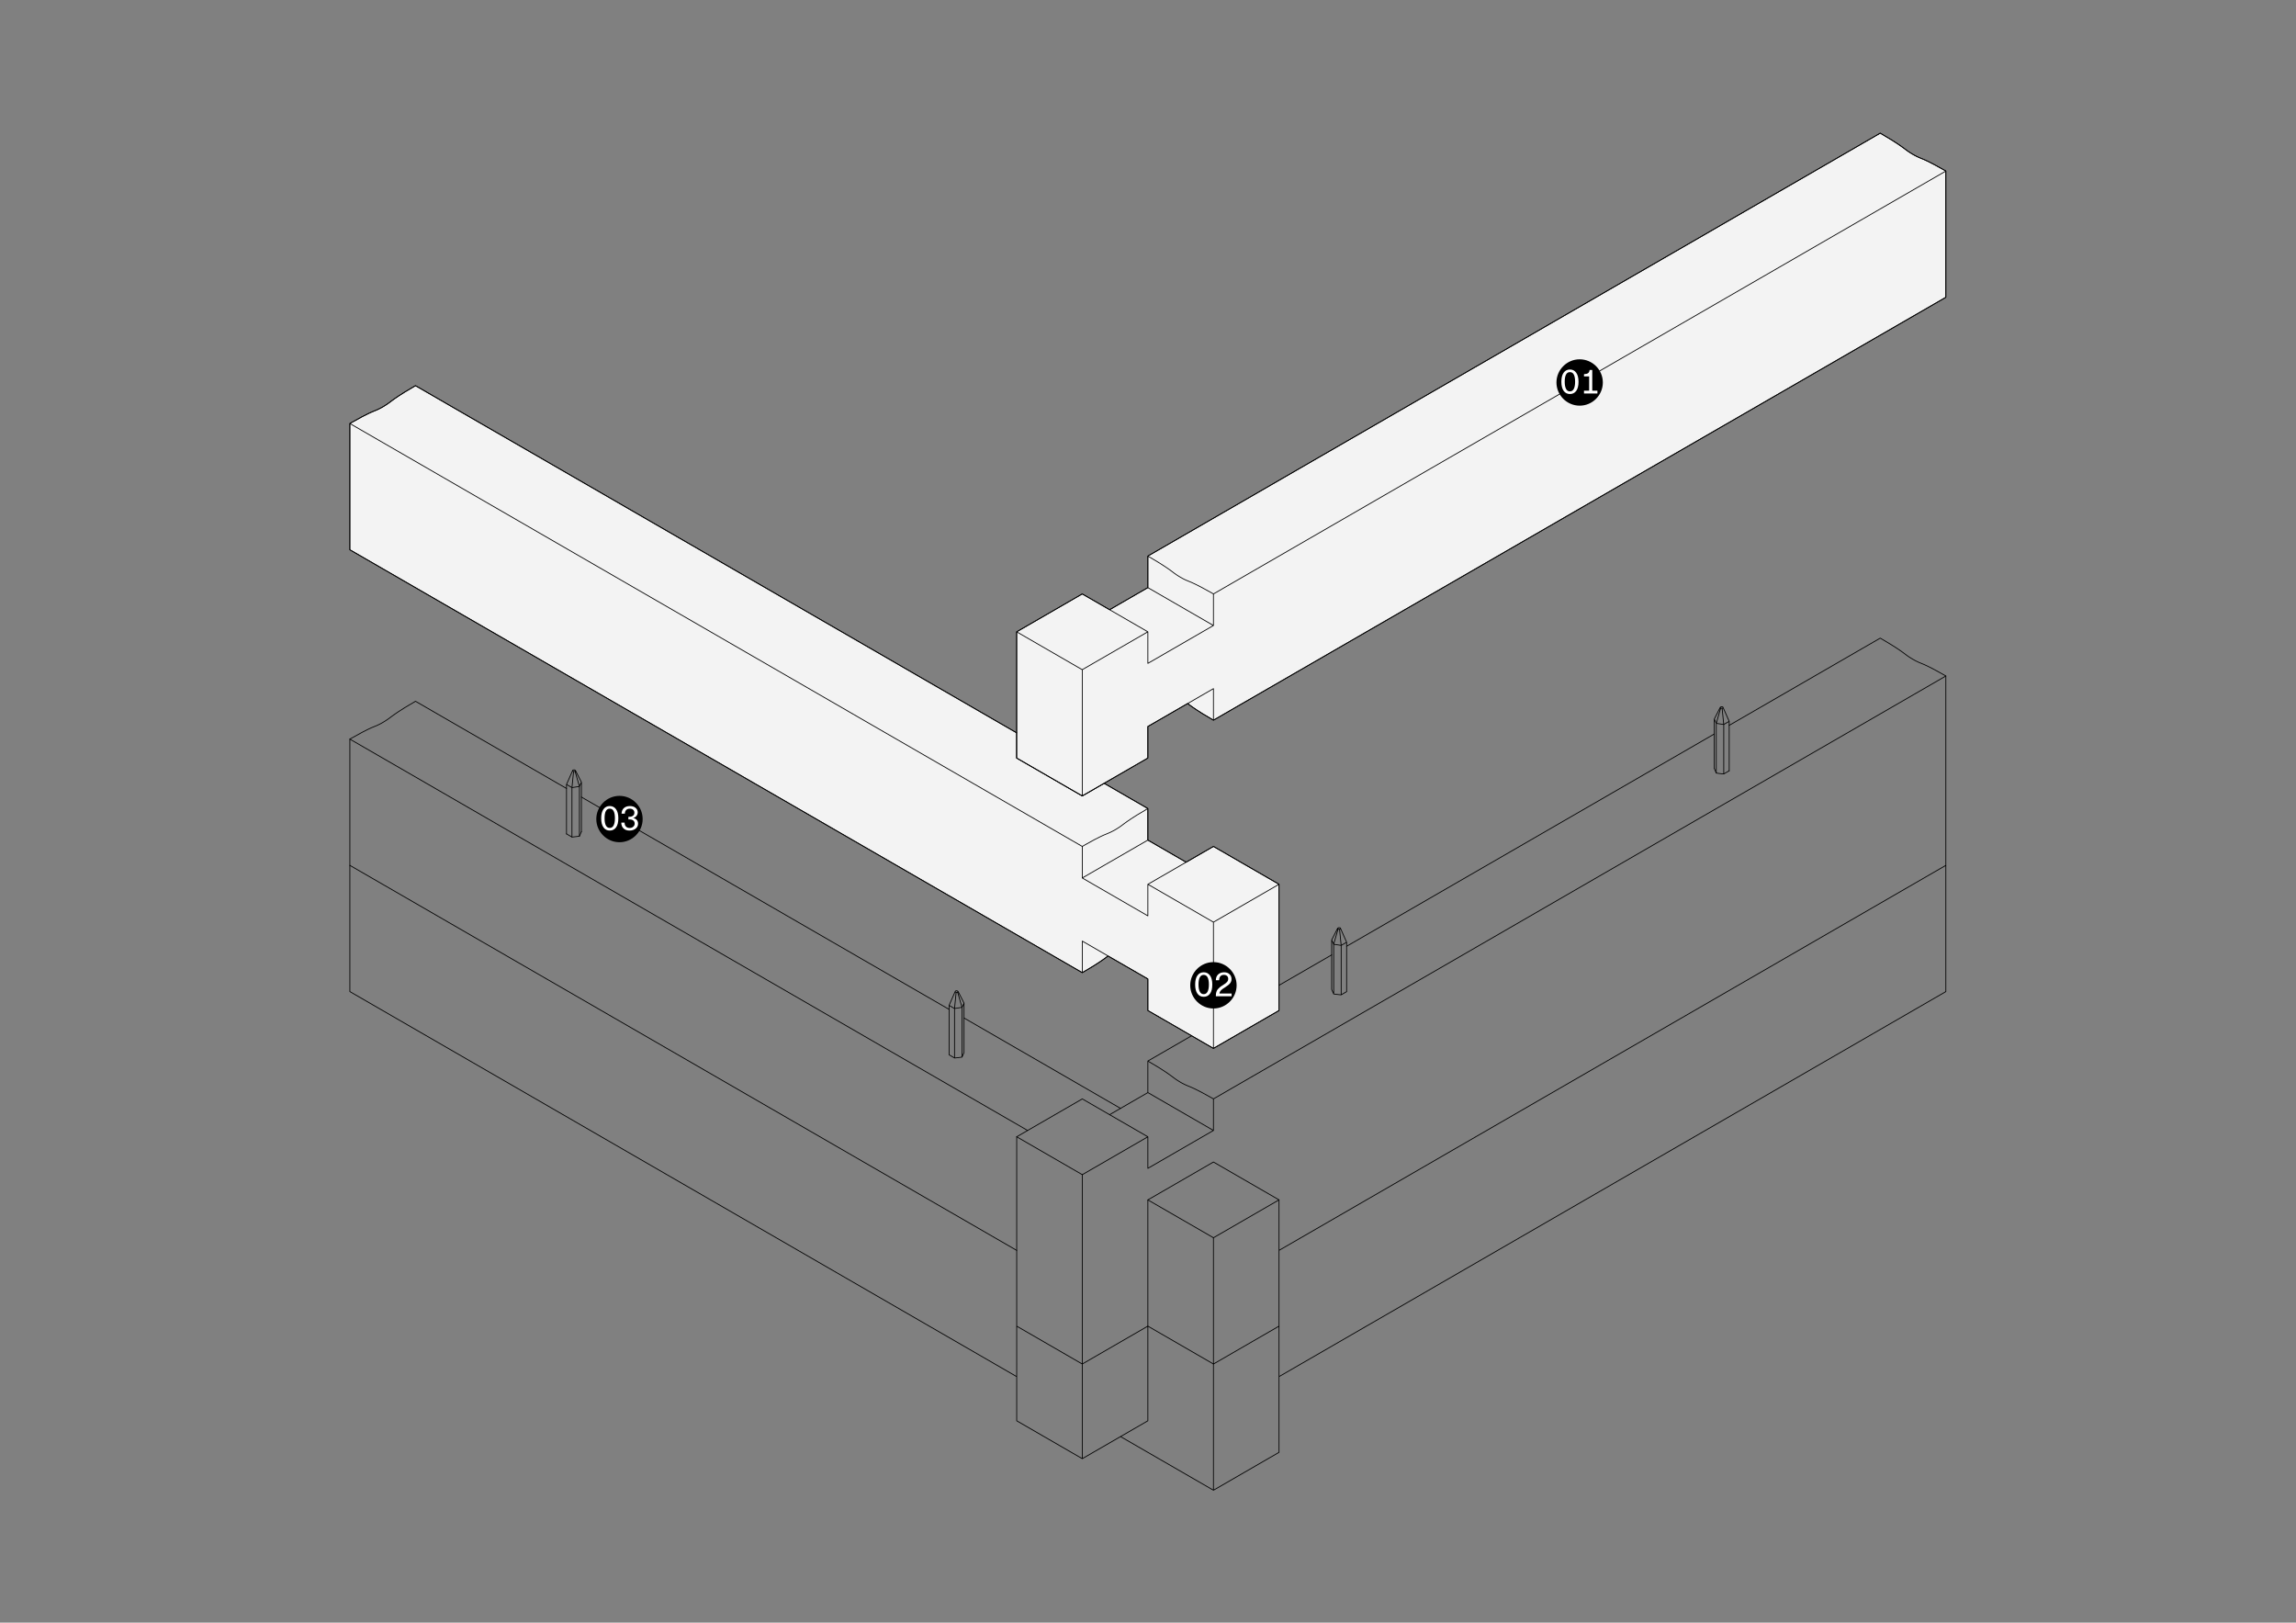 <?xml version="1.0" encoding="UTF-8"?>
<svg xmlns="http://www.w3.org/2000/svg" xmlns:xlink="http://www.w3.org/1999/xlink" version="1.1" id="Ebene_1" x="0px" y="0px" viewBox="0 0 842 595" style="enable-background:new 0 0 842 595;" xml:space="preserve">
<rect x="0" y="0" width="842" height="595" fill="#808080" stroke="none"/>
<style type="text/css">
	.st0{clip-path:url(#SVGID_00000103243132549470591800000002951213074303483267_);}
	
		.st1{clip-path:url(#SVGID_00000115492156684772274930000012181868108181114521_);fill-rule:evenodd;clip-rule:evenodd;fill:#F3F3F3;}
	
		.st2{clip-path:url(#SVGID_00000115492156684772274930000012181868108181114521_);fill:none;stroke:#000000;stroke-width:0.288;stroke-linecap:round;stroke-linejoin:round;stroke-miterlimit:10;}
	.st3{clip-path:url(#SVGID_00000115492156684772274930000012181868108181114521_);}
	
		.st4{clip-path:url(#SVGID_00000062182844468572557480000010673031779231304358_);fill:none;stroke:#000000;stroke-width:0.288;stroke-linecap:round;stroke-linejoin:round;stroke-miterlimit:10;}
	.st5{clip-path:url(#SVGID_00000115492156684772274930000012181868108181114521_);fill-rule:evenodd;clip-rule:evenodd;}
	
		.st6{clip-path:url(#SVGID_00000115492156684772274930000012181868108181114521_);fill-rule:evenodd;clip-rule:evenodd;fill:#FFFFFF;}
</style>
<g>
	<defs>
		<rect id="SVGID_1_" width="842" height="595"></rect>
	</defs>
	<clipPath id="SVGID_00000136407917098365200050000013412121119501037706_">
		<use xlink:href="#SVGID_1_" style="overflow:visible;"></use>
	</clipPath>
	<g style="clip-path:url(#SVGID_00000136407917098365200050000013412121119501037706_);">
		<defs>
			<rect id="SVGID_00000082358583603395245860000011855747978239712944_" width="841.68" height="595.2"></rect>
		</defs>
		<clipPath id="SVGID_00000139284664799141771910000005209410461644252074_">
			<use xlink:href="#SVGID_00000082358583603395245860000011855747978239712944_" style="overflow:visible;"></use>
		</clipPath>
		
			<polyline style="clip-path:url(#SVGID_00000139284664799141771910000005209410461644252074_);fill-rule:evenodd;clip-rule:evenodd;fill:#F3F3F3;" points="    405.51,351.18 404.51,351.9 403.06,352.88 400.9,354.27 396.89,356.66 128.3,201.59 128.3,155.3 128.95,154.92 132.8,152.8     135.02,151.68 136.27,151.11 137.39,150.64 138.14,150.33 138.89,149.99 139.64,149.6 140.39,149.19 141.14,148.73 141.9,148.24     142.61,147.74 143.73,146.9 144.74,146.17 146.19,145.18 148.35,143.8 152.36,141.41 372.84,268.71 372.84,277.97 396.89,291.85     404.91,287.22 420.95,296.48 420.95,308.05 434.98,316.15 445,310.37 469.05,324.25 469.05,370.54 445,384.43 420.95,370.54     420.95,358.97 406.35,350.54 405.91,350.87 405.51,351.18   "></polyline>
		
			<polygon style="clip-path:url(#SVGID_00000139284664799141771910000005209410461644252074_);fill:none;stroke:#000000;stroke-width:0.288;stroke-linecap:round;stroke-linejoin:round;stroke-miterlimit:10;" points="    405.51,351.18 404.51,351.9 403.06,352.88 400.9,354.27 396.89,356.66 128.3,201.59 128.3,155.3 128.95,154.92 132.8,152.8     135.02,151.68 136.27,151.11 137.39,150.64 138.14,150.33 138.89,149.99 139.64,149.6 140.39,149.19 141.14,148.73 141.9,148.24     142.61,147.74 143.73,146.9 144.74,146.17 146.19,145.18 148.35,143.8 152.36,141.41 372.84,268.71 372.84,277.97 396.89,291.85     404.91,287.22 420.95,296.48 420.95,308.05 434.98,316.15 445,310.37 469.05,324.25 469.05,370.54 445,384.43 420.95,370.54     420.95,358.97 406.35,350.54 405.91,350.87   "></polygon>
		
			<polyline style="clip-path:url(#SVGID_00000139284664799141771910000005209410461644252074_);fill-rule:evenodd;clip-rule:evenodd;fill:#F3F3F3;" points="    420.95,215.47 420.95,203.9 689.53,48.83 693.54,51.22 695.7,52.6 697.15,53.59 698.16,54.32 699.28,55.16 699.99,55.66     700.75,56.15 701.5,56.61 702.25,57.02 703,57.41 703.75,57.75 704.5,58.06 705.62,58.53 706.87,59.1 709.08,60.22 712.94,62.34     713.59,62.72 713.59,109.01 445,264.08 440.99,261.69 438.83,260.3 437.38,259.32 436.38,258.6 435.98,258.29 435.54,257.97     420.95,266.39 420.95,277.97 396.89,291.85 372.84,277.97 372.84,231.68 396.89,217.79 406.92,223.57 420.95,215.47   "></polyline>
		
			<polygon style="clip-path:url(#SVGID_00000139284664799141771910000005209410461644252074_);fill:none;stroke:#000000;stroke-width:0.288;stroke-linecap:round;stroke-linejoin:round;stroke-miterlimit:10;" points="    420.95,215.47 420.95,203.9 689.53,48.83 693.54,51.22 695.7,52.6 697.15,53.59 698.16,54.32 699.28,55.16 699.99,55.66     700.75,56.15 701.5,56.61 702.25,57.02 703,57.41 703.75,57.75 704.5,58.06 705.62,58.53 706.87,59.1 709.08,60.22 712.94,62.34     713.59,62.72 713.59,109.01 445,264.08 440.99,261.69 438.83,260.3 437.38,259.32 436.38,258.6 435.98,258.29 435.54,257.97     420.95,266.39 420.95,277.97 396.89,291.85 372.84,277.97 372.84,231.68 396.89,217.79 406.92,223.57   "></polygon>
		<g style="clip-path:url(#SVGID_00000139284664799141771910000005209410461644252074_);">
			<defs>
				<rect id="SVGID_00000159438925932193424540000018341232258985205432_" width="841.89" height="595.27"></rect>
			</defs>
			<clipPath id="SVGID_00000144307432728472120490000016288478851012416171_">
				<use xlink:href="#SVGID_00000159438925932193424540000018341232258985205432_" style="overflow:visible;"></use>
			</clipPath>
			
				<path style="clip-path:url(#SVGID_00000144307432728472120490000016288478851012416171_);fill:none;stroke:#000000;stroke-width:0.288;stroke-linecap:round;stroke-linejoin:round;stroke-miterlimit:10;" d="     M469.05,458.49l244.54-141.18 M469.05,504.78L713.59,363.6V247.88 M445,500.16l24.05-13.89 M445,546.44v-92.58 M420.95,439.98     v81.01 M410.92,526.77L445,546.44l24.05-13.89v-92.58 M396.89,534.87V430.72 M372.84,486.27l24.05,13.89l24.05-13.89      M420.95,520.98l-24.05,13.89l-24.05-13.89V416.83 M128.3,271.02v92.58l244.54,141.18"></path>
			
				<path style="clip-path:url(#SVGID_00000144307432728472120490000016288478851012416171_);fill:none;stroke:#000000;stroke-width:0.288;stroke-linecap:round;stroke-linejoin:round;stroke-miterlimit:10;" d="     M634.14,265.97l55.39-31.98l4.01,2.39l2.16,1.38l1.45,0.99l1.01,0.73l1.12,0.84l0.72,0.5l0.76,0.49l0.75,0.45l0.75,0.42     l0.75,0.38l0.75,0.35l0.76,0.31l1.12,0.46l1.25,0.58l2.21,1.12l3.85,2.12l0.65,0.37 M632.14,283.79l2-1.16 M629.4,283.46     l1.08,0.16l1.18,0.13l0.47,0.04 M629.06,282.7l0.32,0.7l0.03,0.05 M628.74,281.96l0.32,0.75 M628.67,281.78l0.07,0.18      M493.84,346.98l134.83-77.84 M469.05,361.29l19.31-11.15 M444.35,402.57l0.65,0.37 M440.5,400.45l3.85,2.12 M438.28,399.33     l2.21,1.12 M437.03,398.76l1.25,0.57 M435.91,398.29l1.12,0.46 M435.16,397.98l0.76,0.31 M434.41,397.63l0.75,0.35      M433.66,397.25l0.75,0.38 M432.91,396.84l0.75,0.42 M432.16,396.38l0.75,0.46 M431.4,395.89l0.76,0.49 M430.69,395.39l0.72,0.5      M429.57,394.55l1.12,0.84 M428.56,393.82l1.01,0.73 M427.11,392.83l1.45,0.99 M424.95,391.45l2.16,1.38 M420.95,389.06     l16.03-9.26 M420.95,400.63L445,414.52 M406.92,408.73l14.03-8.1v-11.57l4.01,2.39 M713.59,247.88L445,402.95v11.57l-24.05,13.89     v-11.57l-24.05,13.89l-24.05-13.89l24.05-13.89l24.05,13.89"></path>
			
				<path style="clip-path:url(#SVGID_00000144307432728472120490000016288478851012416171_);fill:none;stroke:#000000;stroke-width:0.288;stroke-linecap:round;stroke-linejoin:round;stroke-miterlimit:10;" d="     M444.35,217.41l0.65,0.37 M440.5,215.29l3.85,2.12 M438.28,214.17l2.21,1.12 M437.03,213.6l1.25,0.58 M435.91,213.13l1.12,0.46      M435.54,257.97l0.44,0.33l0.41,0.31l1,0.72l1.45,0.98l2.16,1.38l4.01,2.39 M435.16,212.82l0.76,0.31 M434.41,212.48l0.75,0.35      M433.66,212.1l0.75,0.38 M432.16,211.22l0.75,0.45l0.75,0.42 M431.4,210.73l0.76,0.49 M428.56,208.66l1.01,0.73l1.12,0.84     l0.72,0.5 M427.11,207.67l1.45,0.98 M424.95,206.29l2.16,1.38 M424.95,206.29l-4.01-2.39L689.53,48.83l4.01,2.39l2.16,1.38     l1.45,0.99l1.01,0.73l1.12,0.84l0.72,0.5l0.76,0.49l0.75,0.45l0.75,0.42l0.75,0.38l0.75,0.35l0.76,0.31l1.12,0.46l1.25,0.58     l2.21,1.12l3.85,2.12l0.65,0.37 M420.95,215.47L445,229.36 M445,217.79v11.57l-24.05,13.89v-11.57 M406.92,223.57l14.03-8.1     V203.9 M372.84,231.68l24.05,13.89 M396.89,291.85v-46.29l24.05-13.89l-24.05-13.89l-24.05,13.89v46.29L396.89,291.85     l24.05-13.89v-11.57L445,252.51v11.57l268.59-155.07V62.72L445,217.79"></path>
			
				<path style="clip-path:url(#SVGID_00000144307432728472120490000016288478851012416171_);fill:none;stroke:#000000;stroke-width:0.288;stroke-linecap:round;stroke-linejoin:round;stroke-miterlimit:10;" d="     M420.95,486.27L445,500.16 M420.95,324.25L445,338.14l24.05-13.89v46.29L445,384.43 M445,453.86l24.05-13.89L445,426.09     l-24.05,13.89L445,453.86 M420.95,308.05l14.03,8.1 M414.78,300.25l2.16-1.38 M413.33,301.24l1.45-0.98 M412.32,301.97l1.01-0.73      M411.2,302.81l1.12-0.84 M410.49,303.31l0.72-0.5 M409.73,303.8l0.76-0.49 M408.98,304.26l0.75-0.46 M408.23,304.68l0.75-0.42      M407.48,305.05l0.75-0.38 M406.73,305.4l0.75-0.35 M405.98,305.71l0.75-0.31 M404.91,287.22l16.04,9.26l-4.01,2.39      M404.86,306.18l1.12-0.46 M403.61,306.75l1.25-0.58 M401.4,307.87l2.21-1.12 M397.54,309.99l3.85-2.12 M396.89,356.66l4.01-2.39     l2.16-1.38l1.45-0.99l1-0.72l0.41-0.31l0.44-0.33 M396.89,321.94l24.05-13.89v-11.57 M469.05,324.25L445,310.37l-24.05,13.89     v11.57l-24.05-13.89v-11.57l0.65-0.37 M353.53,373.28l57.39,33.14 M213.22,292.27l134.83,77.85 M213.15,305.1l0.07-0.17      M212.83,305.85l0.32-0.75 M212.51,306.55l0.32-0.71 M212.49,306.6l0.03-0.05 M210.22,306.89l1.18-0.13l1.09-0.15 M209.75,306.93     l0.47-0.04 M207.75,305.77l2,1.16 M128.3,155.3l0.65-0.37l3.85-2.12l2.21-1.12l1.25-0.58l1.12-0.46l0.76-0.31l0.75-0.35     l0.75-0.38l0.75-0.42l0.75-0.45l0.76-0.49l0.72-0.5l1.12-0.84l1.01-0.73l1.45-0.98l2.16-1.38l4.01-2.39l220.48,127.3      M128.3,271.02l0.65-0.37l3.85-2.12l2.21-1.12l1.25-0.58l1.12-0.46l0.76-0.31l0.75-0.35l0.75-0.38l0.75-0.42l0.75-0.46l0.76-0.49     l0.72-0.5l1.12-0.84l1.01-0.73l1.45-0.98l2.16-1.38l4.01-2.39l55.39,31.98 M445,338.14v46.29l-24.05-13.89v-11.57l-24.05-13.89     v11.57L128.3,201.59V155.3l268.59,155.07 M128.3,271.02l248.55,143.5 M128.3,317.31l244.54,141.18"></path>
			
				<path style="clip-path:url(#SVGID_00000144307432728472120490000016288478851012416171_);fill:none;stroke:#000000;stroke-width:0.288;stroke-linecap:round;stroke-linejoin:round;stroke-miterlimit:10;" d="     M632.14,283.79v-18.13l2-1.16v18.12 M631.01,259.68l0.55,0.08 M629.4,265.24l1.6-5.56l-0.15-0.32l0.4-0.23l0.55,0.08l0.15,0.32      M629.4,283.46v-18.22l2.74,0.42l-0.59-5.89l0.4-0.23l2.19,4.97 M628.67,263.65l2.19-4.29 M628.67,281.78v-18.13l0.73,1.58      M493.84,363.63v-18.12 M491.83,364.79l2-1.16 M491.36,364.75l0.47,0.04 M490.7,340.69l0.55,0.08 M490.18,364.62l1.18,0.13      M489.09,364.47l1.09,0.16 M489.09,346.24l1.6-5.55l-0.15-0.32 M491.65,340.54l-0.4,0.23l0.59,5.89l-2.74-0.42v18.23      M489.07,364.41l0.02,0.05 M488.75,363.71l0.32,0.71 M488.43,362.96l0.32,0.75 M488.36,344.66l2.19-4.29l0.4-0.23l0.55,0.08     l0.15,0.32l2.19,4.97l-2,1.16v18.12 M488.36,362.79l0.07,0.17 M488.36,362.79v-18.13l0.73,1.58 M353.46,386.11l0.07-0.18      M353.14,386.85l0.32-0.75 M352.82,387.56l0.32-0.71 M352.8,387.61l0.03-0.05 M352.8,369.39l0.73-1.58v18.13 M351.71,387.77     l1.08-0.15 M351.34,363.52l-0.15,0.32l1.6,5.55 M350.64,363.92l0.55-0.08 M350.53,387.9l1.18-0.13 M350.06,387.94l0.47-0.04      M350.24,363.68l0.4,0.23l-0.59,5.89l2.74-0.42v18.23 M348.05,386.78v-18.13 M348.05,386.78l2,1.16 M353.53,367.8l-2.19-4.29     l-0.4-0.23l-0.55,0.09l-0.15,0.31l-2.19,4.97l2,1.16v18.12 M211.03,282.51l2.19,4.29 M210.34,282.91l0.55-0.08 M209.94,282.68     l0.15-0.32l0.55-0.08l0.4,0.23l-0.15,0.32l1.6,5.55l0.73-1.58v18.13 M209.75,288.8l2.74-0.42v18.23 M209.75,306.93V288.8      M207.75,305.77v-18.12l2.19-4.97l0.4,0.23l-0.59,5.89l-2-1.16"></path>
		</g>
		
			<path style="clip-path:url(#SVGID_00000139284664799141771910000005209410461644252074_);fill-rule:evenodd;clip-rule:evenodd;" d="    M235.68,300.33c0-4.67-3.84-8.5-8.5-8.5s-8.5,3.84-8.5,8.5c0,4.67,3.84,8.5,8.5,8.5S235.68,305,235.68,300.33"></path>
		
			<path style="clip-path:url(#SVGID_00000139284664799141771910000005209410461644252074_);fill-rule:evenodd;clip-rule:evenodd;fill:#FFFFFF;" d="    M223.61,296.52c0.64,0,1.12,0.3,1.43,0.9c0.31,0.6,0.47,1.48,0.47,2.62c0,1.12-0.16,1.99-0.47,2.61    c-0.31,0.62-0.79,0.93-1.43,0.93c-0.65,0-1.13-0.31-1.44-0.93c-0.31-0.62-0.46-1.49-0.46-2.61c0-1.14,0.15-2.02,0.46-2.62    C222.48,296.82,222.96,296.52,223.61,296.52 M223.61,295.56c-0.97,0-1.74,0.39-2.3,1.16c-0.56,0.77-0.84,1.88-0.84,3.33    c0,1.45,0.28,2.56,0.84,3.34c0.56,0.78,1.33,1.16,2.3,1.16c0.97,0,1.74-0.38,2.3-1.14c0.56-0.76,0.85-1.88,0.85-3.36    c0-1.45-0.28-2.56-0.85-3.33C225.35,295.95,224.58,295.56,223.61,295.56"></path>
		
			<path style="clip-path:url(#SVGID_00000139284664799141771910000005209410461644252074_);fill-rule:evenodd;clip-rule:evenodd;fill:#FFFFFF;" d="    M227.84,301.64c0,0.88,0.27,1.59,0.81,2.12c0.54,0.53,1.28,0.79,2.22,0.79c0.89,0,1.64-0.24,2.23-0.7    c0.59-0.47,0.89-1.06,0.89-1.8c0-0.54-0.14-0.99-0.43-1.35c-0.29-0.36-0.71-0.6-1.26-0.74v-0.06c0.46-0.11,0.84-0.36,1.13-0.74    c0.29-0.38,0.44-0.8,0.44-1.26c0-0.69-0.26-1.25-0.79-1.68c-0.52-0.43-1.21-0.65-2.06-0.65c-0.93,0-1.66,0.24-2.21,0.73    c-0.55,0.48-0.83,1.17-0.87,2.06h1.2c0.02-0.59,0.19-1.04,0.5-1.35c0.31-0.32,0.75-0.48,1.3-0.48c0.52,0,0.93,0.13,1.24,0.4    c0.31,0.26,0.47,0.62,0.47,1.08c0,0.47-0.17,0.84-0.5,1.1c-0.33,0.26-0.8,0.39-1.42,0.39h-0.29v0.97h0.42    c0.59,0,1.05,0.13,1.38,0.4s0.51,0.64,0.51,1.12c0,0.47-0.17,0.85-0.52,1.15c-0.34,0.3-0.78,0.46-1.31,0.46    c-0.58,0-1.04-0.17-1.37-0.52c-0.33-0.35-0.5-0.83-0.5-1.44H227.84"></path>
		
			<path style="clip-path:url(#SVGID_00000139284664799141771910000005209410461644252074_);fill-rule:evenodd;clip-rule:evenodd;" d="    M587.8,140.25c0-4.67-3.84-8.5-8.5-8.5c-4.67,0-8.51,3.84-8.51,8.5s3.84,8.5,8.51,8.5C583.96,148.76,587.8,144.92,587.8,140.25"></path>
		
			<path style="clip-path:url(#SVGID_00000139284664799141771910000005209410461644252074_);fill-rule:evenodd;clip-rule:evenodd;fill:#FFFFFF;" d="    M575.73,136.45c0.64,0,1.12,0.3,1.43,0.9c0.31,0.6,0.47,1.48,0.47,2.62c0,1.12-0.16,1.99-0.47,2.61    c-0.31,0.62-0.79,0.93-1.43,0.93c-0.65,0-1.13-0.31-1.44-0.93c-0.31-0.62-0.47-1.49-0.47-2.61c0-1.15,0.16-2.02,0.47-2.62    C574.6,136.75,575.08,136.45,575.73,136.45 M575.73,135.49c-0.97,0-1.74,0.39-2.3,1.16c-0.56,0.77-0.84,1.88-0.84,3.33    c0,1.45,0.28,2.56,0.84,3.34c0.56,0.77,1.33,1.16,2.3,1.16c0.97,0,1.74-0.38,2.3-1.13c0.57-0.76,0.85-1.88,0.85-3.36    c0-1.45-0.28-2.56-0.85-3.33C577.46,135.87,576.7,135.49,575.73,135.49"></path>
		
			<path style="clip-path:url(#SVGID_00000139284664799141771910000005209410461644252074_);fill-rule:evenodd;clip-rule:evenodd;fill:#FFFFFF;" d="    M580.88,144.28h4.93v-1.02h-1.89v-7.6h-0.97c-0.06,0.54-0.24,0.92-0.54,1.15c-0.3,0.23-0.81,0.36-1.52,0.4v0.82h1.89v5.23h-1.89    V144.28"></path>
		
			<path style="clip-path:url(#SVGID_00000139284664799141771910000005209410461644252074_);fill-rule:evenodd;clip-rule:evenodd;" d="    M453.5,361.29c0-4.67-3.84-8.5-8.5-8.5c-4.67,0-8.51,3.84-8.51,8.5s3.84,8.5,8.51,8.5C449.66,369.79,453.5,365.95,453.5,361.29"></path>
		
			<path style="clip-path:url(#SVGID_00000139284664799141771910000005209410461644252074_);fill-rule:evenodd;clip-rule:evenodd;fill:#FFFFFF;" d="    M441.43,357.48c0.64,0,1.12,0.3,1.43,0.9c0.31,0.6,0.47,1.48,0.47,2.62c0,1.12-0.16,1.99-0.47,2.61    c-0.31,0.62-0.79,0.93-1.43,0.93c-0.65,0-1.13-0.31-1.44-0.93c-0.31-0.62-0.47-1.49-0.47-2.61c0-1.15,0.16-2.02,0.47-2.62    C440.3,357.78,440.78,357.48,441.43,357.48 M441.43,356.52c-0.97,0-1.74,0.39-2.3,1.16c-0.56,0.77-0.84,1.88-0.84,3.33    c0,1.45,0.28,2.56,0.84,3.34c0.56,0.78,1.33,1.16,2.3,1.16s1.74-0.38,2.3-1.13c0.57-0.76,0.85-1.88,0.85-3.36    c0-1.45-0.28-2.56-0.85-3.33C443.17,356.91,442.4,356.52,441.43,356.52"></path>
		
			<path style="clip-path:url(#SVGID_00000139284664799141771910000005209410461644252074_);fill-rule:evenodd;clip-rule:evenodd;fill:#FFFFFF;" d="    M451.66,365.32v-1.02h-4.46c0.03-0.25,0.09-0.46,0.18-0.63c0.09-0.17,0.19-0.32,0.33-0.47c0.16-0.18,0.34-0.34,0.54-0.5    s0.56-0.4,1.09-0.72c0.83-0.52,1.42-1,1.77-1.45c0.35-0.45,0.52-0.96,0.52-1.53c0-0.72-0.24-1.31-0.73-1.78    c-0.49-0.47-1.15-0.7-1.98-0.7c-0.89,0-1.61,0.25-2.17,0.76c-0.56,0.51-0.85,1.23-0.87,2.16h1.19c0.02-0.65,0.18-1.14,0.48-1.47    c0.3-0.33,0.72-0.5,1.26-0.5c0.48,0,0.87,0.13,1.16,0.38c0.3,0.25,0.44,0.61,0.44,1.08c0,0.43-0.14,0.82-0.43,1.14    c-0.29,0.33-0.78,0.71-1.49,1.14c-0.52,0.32-0.93,0.6-1.22,0.85c-0.29,0.25-0.52,0.48-0.7,0.7c-0.21,0.26-0.38,0.59-0.5,0.98    s-0.18,0.79-0.18,1.2v0.37H451.66"></path>
	</g>
</g>
</svg>

